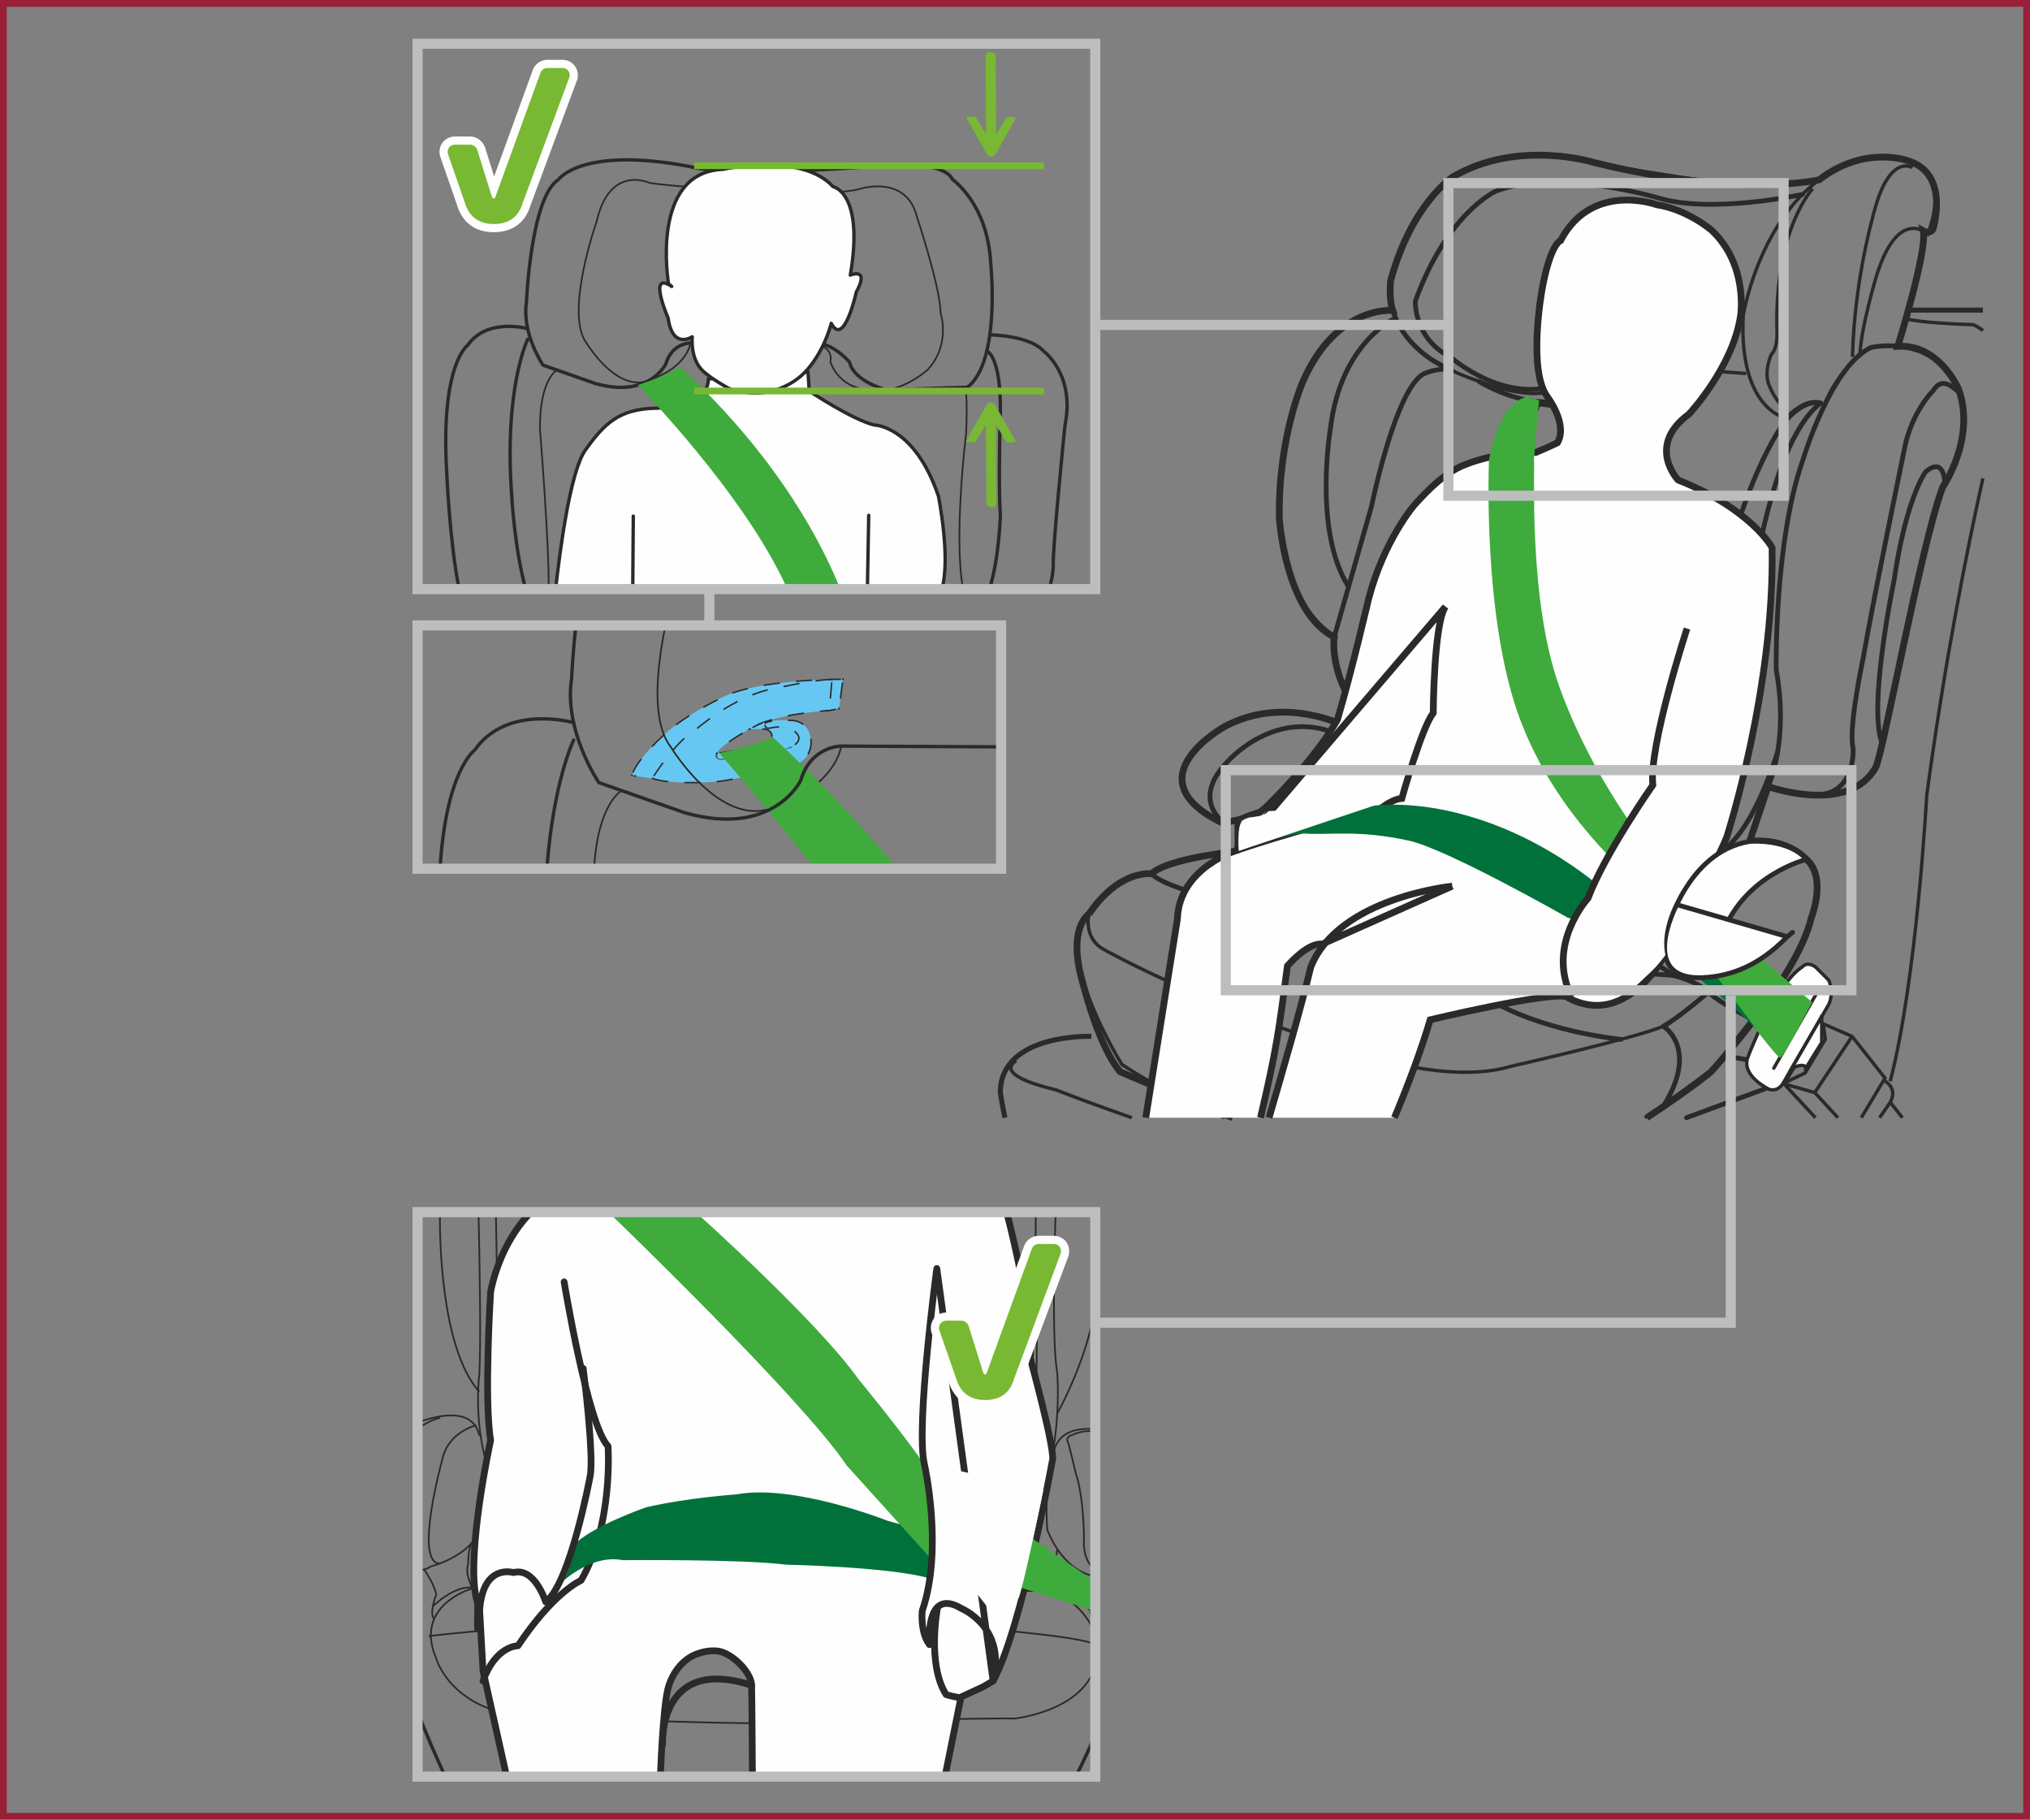 <?xml version="1.0" encoding="UTF-8"?>
<!DOCTYPE svg PUBLIC "-//W3C//DTD SVG 1.1//EN" "http://www.w3.org/Graphics/SVG/1.1/DTD/svg11.dtd">
<!-- Creator: CorelDRAW 2018 (64-Bit) -->
<svg xmlns="http://www.w3.org/2000/svg" xml:space="preserve" width="106mm" height="95mm" version="1.1" style="shape-rendering:geometricPrecision; text-rendering:geometricPrecision; image-rendering:optimizeQuality; fill-rule:evenodd; clip-rule:evenodd"
viewBox="0 0 10612.15 9510.86"
 xmlns:xlink="http://www.w3.org/1999/xlink">
 <rect x="0" y="0" width="10612.15" height="9510.86" fill="#808080" stroke="none"/>
 <defs>
  <style type="text/css">
   <![CDATA[
    .str7 {stroke:#2B2A29;stroke-width:26.49;stroke-miterlimit:10}
    .str1 {stroke:#2B2A29;stroke-width:8.83;stroke-miterlimit:10}
    .str10 {stroke:#BCBDBD;stroke-width:52.98;stroke-miterlimit:4}
    .str8 {stroke:#2B2A29;stroke-width:35.32;stroke-miterlimit:10}
    .str11 {stroke:#9A1F39;stroke-width:35.32;stroke-miterlimit:4}
    .str12 {stroke:#78B833;stroke-width:35.32;stroke-miterlimit:4}
    .str0 {stroke:#2B2A29;stroke-width:17.66;stroke-miterlimit:10}
    .str3 {stroke:#2B2A29;stroke-width:7.63;stroke-miterlimit:4}
    .str5 {stroke:#2B2A29;stroke-width:8.83;stroke-linecap:round;stroke-linejoin:round;stroke-miterlimit:10}
    .str9 {stroke:#2B2A29;stroke-width:24.97;stroke-linecap:round;stroke-linejoin:round;stroke-miterlimit:10}
    .str2 {stroke:#2B2A29;stroke-width:35.32;stroke-linecap:round;stroke-linejoin:round;stroke-miterlimit:4}
    .str6 {stroke:#2B2A29;stroke-width:17.66;stroke-linecap:round;stroke-linejoin:round;stroke-miterlimit:10}
    .str4 {stroke:#2B2A29;stroke-width:7.63;stroke-miterlimit:4;stroke-dasharray:84.757 84.757}
    .fil0 {fill:none;fill-rule:nonzero}
    .fil1 {fill:#FEFEFE;fill-rule:nonzero}
    .fil4 {fill:#66C8F2;fill-rule:nonzero}
    .fil5 {fill:#78B833;fill-rule:nonzero}
    .fil3 {fill:#3FAB3C;fill-rule:nonzero}
    .fil2 {fill:#00713B;fill-rule:nonzero}
   ]]>
  </style>
 </defs>
 <g id="Warstwa_x0020_1">
  <path class="fil0 str0" d="M5725.64 9068.84c-25.89,58.85 -60.95,135.8 -101.31,217.25m-3296.83 0c-50.96,-111.19 -105.55,-236.23 -144.6,-341.42m0 -563.78c6.01,-24.01 11.84,-64.84 0,-111.13"/>
  <path class="fil0 str1" d="M3076.79 8103.15c0,0 -360.49,-33.62 -615.13,201.81 0,0 -297.91,86.5 -182.6,360.42 0,0 72.12,269.06 466.09,307.55 0,0 1047.68,38.42 1249.45,33.62 0,0 1162.96,-28.78 1307.13,-24.05 0,0 350.29,-34.36 423.91,-272.46m0 -166c-21.51,-64.02 -76.37,-154.47 -214.91,-231.87 0,0 -254.64,-180.27 -576.61,-175.43 0,0 -346.01,-16.81 -463.76,-16.81 0,0 -614.99,-36.91 -874.55,-18.47 0,0 -411.14,1.27 -519.03,1.69"/>
  <path class="fil0 str1" d="M2182.91 8204.93c18.64,2.79 42.61,0.09 69.64,-17.73 0,0 300.49,-74.49 264.36,-295.54 0,0 19.21,-98.5 72.11,-120.12"/>
  <path class="fil0 str1" d="M2489.29 7449.56c0,0 -145.97,34.26 -176.59,176.59 0,0 -150.59,542.41 -13.99,546.05"/>
  <path class="fil0 str1" d="M2182.91 7468.84c32.36,-25.02 70.98,-45.46 117.21,-58.95"/>
  <path class="fil0 str1" d="M2182.91 7435.39c98.9,-36.65 289.54,-85.29 322.62,68.26"/>
  <path class="fil0 str1" d="M2218.96 8205.86c0,0 54.07,78.05 61.32,128.52 0,0 -38.74,99.74 -10.42,127.33"/>
  <path class="fil0 str1" d="M2262.97 8395.42c0,0 112.35,-110.16 206.27,-97.3 0,0 -41.19,-71.87 -21.37,-125.9 0,0 -2.11,-78.13 21.37,-111.37"/>
  <path class="fil0 str1" d="M5725.64 7469.37c-70.39,-5.68 -150.13,3.81 -192.71,62.8 -12.6,17.48 -22.04,39.27 -26.91,66.44 0,0 -48.06,148.94 -31.3,396.41 0,0 69.72,201.8 233.14,240.26 0,0 5.72,2.48 17.78,5.26m0 -32.16c-34.04,-29.34 -64.57,-79.71 -58.86,-165.34 0,0 0.15,-213.81 -43.08,-343.6 0,0 -31.16,-129.73 -38.36,-156.15 0,0 -23.98,-31.26 21.61,-43.3 0,0 44.13,-25.56 118.69,-20.11"/>
  <path class="fil0 str1" d="M5707.87 8235.28c0,0 -16.32,115.35 -7.28,192.84l7.28 55.8"/>
  <path class="fil0 str1" d="M5697.93 8415.46c0,0 -28.99,-38.11 -170.87,-93.85 -18.4,-111.85 0,-225.33 0,-225.33"/>
  <path class="fil0 str1" d="M2241.45 8551.63c0,0 615.45,-78.93 1184.95,-46.05l684.75 -13.1 959.67 14.84c0,0 561,41.21 654.82,87.42"/>
  <path class="fil0 str1" d="M2489.29 8281.12c0,0 677.61,7.07 1020.03,52.7 0,0 616.26,-38.43 926.22,0 0,0 845.31,-33.45 1091.54,-12.22"/>
  <path class="fil0 str1" d="M3067.12 6335.65c-1.57,25.58 -3.16,46.59 -4.76,61.46 0,0 67.28,1545.66 0,1705.12"/>
  <path class="fil0 str1" d="M4976.95 6335.65c1.73,58.73 2.83,98.6 2.83,104.79 0,28.88 -76.99,1561.72 -45.66,1696.29"/>
  <path class="fil0 str1" d="M3062.37 6363.49c0,0 1638.72,19.28 1917.42,76.96"/>
  <path class="fil0 str1" d="M3092.25 7228.75c0,0 1726.67,28.68 1850.35,91.12"/>
  <path class="fil0 str1" d="M2501.64 6335.65c7.02,318.37 12.8,704.37 3.91,849.62 0,0 -91.33,676.59 398.54,924.49l87.97 -7.52c0,0 -421.02,-179.38 -385,-679.07 0,0 -5.08,-615.46 -14.86,-1087.52"/>
  <path class="fil0 str1" d="M5518.6 6335.65c-8.73,267.28 -17.73,697.93 8.46,840.08 0,0 38.35,484.66 -152.6,745.98 0,0 -154.28,184.61 -263.72,230.13l-47.71 -7.45c0,0 351.09,-168.64 343.89,-523.63 0,0 24.58,-594.05 7.77,-1016.98 0,0 -1.66,-120.49 0.19,-268.14"/>
  <path class="fil0 str1" d="M5527.07 7387.27c0,0 144.15,-251.21 198.57,-548.06"/>
  <path class="fil0 str1" d="M2299.92 6335.65c-1.38,88.19 -3.3,704.83 205.62,938.62"/>
  <path class="fil1" d="M3661.89 8638.72c-105.95,28.75 -156.39,129.69 -171.19,192.31 -26.22,111.08 -38.47,454.63 -38.49,455.06l-803.49 0 -123.65 -553.07 -17.66 -317.86 -17.65 -61.81c-52.98,-238.39 75.09,-825.55 75.09,-825.55 -35.36,-211.91 0,-777 0,-777 57.39,-278.14 211.9,-415.13 211.9,-415.13l2485.52 0c0,0 136.86,512.26 123.61,763.89 0,0 136.86,498.87 114.78,538.61 0,0 -158.93,874.12 -309.03,1147.84l-52.98 30.91 -114.78 52.97 -83.88 416.22 -1006.61 0c0,-0.44 -2.08,-390.63 -4.26,-477.46 -1.38,-55.69 -69.44,-137.39 -144.1,-169.91 -54.17,-23.6 -123.12,0 -123.12,0z"/>
  <path class="fil0 str2" d="M3661.89 8638.72c-105.95,28.75 -156.39,129.69 -171.19,192.31 -26.22,111.08 -38.47,454.63 -38.49,455.06m-803.49 0l-123.65 -553.07 -17.66 -317.86 -17.65 -61.81c-52.98,-238.39 75.09,-825.55 75.09,-825.55 -35.36,-211.91 0,-777 0,-777 57.39,-278.14 211.9,-415.13 211.9,-415.13l2485.52 0c0,0 136.86,512.26 123.61,763.89 0,0 136.86,498.87 114.78,538.61 0,0 -158.93,874.12 -309.03,1147.84l-52.98 30.91 -114.78 52.97 -83.88 416.22m-1006.61 0c0,-0.44 -2.08,-390.63 -4.26,-477.46 -1.38,-55.69 -69.44,-137.39 -144.1,-169.91 -54.17,-23.6 -123.12,0 -123.12,0"/>
  <path class="fil0 str2" d="M2949 6700.11c0,0 123.61,750.8 229.57,858.41 0,0 29.45,407.82 -141.27,702.16 0,0 -141.31,58.84 -329.67,341.38 0,0 -116.26,-1.45 -182.49,183.97"/>
  <path class="fil2" d="M3378.68 7878c0,0 -300.13,104.36 -382.57,202.3 0,0 -7.91,159.32 -81.58,210.21 0,0 163.95,-171.15 340.54,-135.84 0,0 629.86,-5.93 853.54,23.53 0,0 548.24,10.63 757.19,73.17l22.43 -90.83 -143.88 -182.46 -105.96 -29.87c0,0 -488.55,-193.82 -788.75,-137.32 0,0 -245.57,15.86 -470.94,67.11z"/>
  <path class="fil0 str2" d="M3048.92 7152.87c0,0 59.02,466.16 35.46,566.19 0,0 -104.05,559.23 -231.58,653.39 0,0 -56.82,-182.46 -168.68,-153.03 0,0 -159,-50.05 -176.62,195.73 -17.62,245.74 -9.5,-33.24 -9.5,-33.24"/>
  <path class="fil3" d="M4870.87 8151.85l-444.41 -491.63c-235.47,-353.18 -1245.95,-1324.57 -1245.95,-1324.57l456.24 0c0,0 633.92,566.47 851.69,873.67 0,0 202.9,244.86 344.17,445.01l865.3 593.63 9.96 167.51 -837.01 -263.61z"/>
  <path class="fil0 str2" d="M3463.81 9117.83c0,0 -25.12,-468.14 465.35,-309.21"/>
  <path class="fil0 str2" d="M4901.1 8402.6c0,0 -56.64,295.65 44.89,454.58 0,0 8.83,4.42 75.06,17.65"/>
  <path class="fil1 str2" d="M4897.36 6630.1c0,0 -111.82,824.07 -64.74,1024.22 0,0 100.44,441.48 -11.58,765.24 0,0 -11.83,111.82 38.14,176.59 0,0 -26.56,-306.14 167.69,-188.4 0,0 235.4,97.13 164.8,378.22l-294.31 -2155.88z"/>
  <path class="fil1" d="M5454.78 7786.81c0,0 -98.86,483.19 -128.99,564.17l-129.51 91.54 -195.73 -247.23 0 -510.66 454.23 102.18z"/>
  <path class="fil4" d="M3418.56 4070.63l-115.14 -17.28c23.03,-84.44 172.75,-216.92 172.75,-216.92 109.42,-103.59 316.69,-199.55 316.69,-199.55 197.65,-89.21 614.18,-86.43 614.18,-86.43l-21.08 153.57 -49.87 9.61c0,0 -2.4,0.14 -6.89,0.42 -44.71,2.86 -297.91,22.29 -409.66,96.52 0,0 -157.38,85.37 -172.78,127.61 0,0 -11.51,38.39 38.39,26.88 0,0 282.26,-41.18 342.09,-58.35 16.78,-4.74 55.69,-21.29 48.82,-49.77 -5.69,-23.77 -55.66,-63.81 -152.26,-51.1 -11.97,1.59 -26.91,11.4 -32.03,-2.01 -5.06,-13.46 -2.23,-20.59 14.62,-27.27 24.83,-9.85 63.82,-14.83 122.38,-11.12 0,0 101.72,-9.57 111.32,107.51 0,0 9.54,94.01 -94.05,130.53 0,0 -284.92,68.8 -387.72,80.6 -81.79,9.35 -260.97,11.37 -333.09,-11.2 -2.36,-0.74 -4.49,-1.51 -6.67,-2.25z"/>
  <path class="fil0 str3" d="M3308.65 4054.17l-5.23 -0.77c0.42,-1.7 0.95,-3.39 1.52,-5.09"/>
  <path class="fil0 str4" d="M3308.61 4038.24c34.62,-84.21 167.52,-201.81 167.52,-201.81 109.45,-103.59 316.69,-199.55 316.69,-199.55 179.24,-80.88 538.43,-86.14 603.87,-86.43"/>
  <polyline class="fil0 str3" points="4401.87,3550.46 4407.02,3550.46 4406.28,3555.72 "/>
  <line class="fil0 str4" x1="4404.77" y1="3566.73" x2="4387.39" y2= "3693.28" />
  <polyline class="fil0 str3" points="4386.66,3698.8 4385.92,3704.03 4380.72,3705.05 "/>
  <path class="fil0 str4" d="M4370.35 3707.03l-34.3 6.61c0,0 -2.36,0.11 -6.85,0.42 -44.75,2.86 -297.95,22.29 -409.7,96.53 0,0 -157.37,85.36 -172.74,127.61 0,0 -11.51,38.38 38.39,26.87 0,0 282.26,-41.18 342.09,-58.35 16.78,-4.73 55.66,-21.29 48.81,-49.76 -5.69,-23.77 -55.66,-63.82 -152.29,-51.11 -11.93,1.59 -26.87,11.41 -32,-2.01 -5.05,-13.46 -2.22,-20.59 14.59,-27.26 24.83,-9.89 63.85,-14.84 122.42,-11.13 0,0 101.72,-9.57 111.32,107.51 0,0 9.54,94.02 -94.09,130.54 0,0 -284.88,68.8 -387.68,80.59 -81.83,9.36 -260.97,11.37 -333.09,-11.19 -2.36,-0.74 -4.52,-1.52 -6.68,-2.26l-104.68 -15.72"/>
  <path class="fil0 str3" d="M3409.29 4069.25c0,0 0.95,-1.52 2.75,-4.34"/>
  <path class="fil0 str4" d="M3417.67 4056.17c28.85,-44.25 127.01,-188.32 211.06,-235.54 0,0 204.38,-183.76 415.55,-221.19 0,0 195.09,-44.11 293.46,-47.96"/>
  <path class="fil0 str3" d="M4343.22 3551.31c1.8,-0.04 3.56,-0.07 5.26,-0.07 0,0 -0.03,1.83 -0.17,5.16"/>
  <path class="fil0 str4" d="M4347.81 3566.66c-1.69,32.96 -7.06,109.49 -20.87,139.09"/>
  <path class="fil0 str3" d="M4324.46 3710.42c-1.02,1.63 -2.08,3.04 -3.18,4.17"/>
  <path class="fil4" d="M3746.76 3938.18l139.12 -23.98 143 -38.35c26.03,-55.27 -29.1,-65.16 -29.1,-65.16l-80.24 -0.1c0,0 45.38,-25.93 78.44,-37.33 0,0 -5.09,39.95 25.82,32.6 96.81,-23.03 152.29,23.31 152.25,51.1 0,0 10.42,54.64 -134.24,67.32 0,0 -212.19,33.66 -265.62,42.28 -38.11,6.15 -29.42,-28.36 -29.42,-28.36z"/>
  <path class="fil0 str3" d="M3746.02 3943.26c0.21,-3.03 0.74,-5.09 0.74,-5.09l5.23 -0.88"/>
  <polyline class="fil0 str4" points="3762.13,3935.53 3885.88,3914.19 4018.78,3878.56 "/>
  <path class="fil0 str3" d="M4023.77 3877.26l5.13 -1.38c0.78,-1.66 1.48,-3.28 2.12,-4.88"/>
  <path class="fil0 str4" d="M4034.26 3861.18c10.56,-42.42 -34.47,-50.51 -34.47,-50.51l-69.86 -0.07"/>
  <path class="fil0 str3" d="M3924.8 3810.58l-5.3 0c0,0 1.62,-0.92 4.52,-2.5"/>
  <path class="fil0 str4" d="M3933.56 3802.87c13.56,-7.24 34.82,-18.12 54.14,-25.78"/>
  <path class="fil0 str3" d="M3993 3775.04c1.7,-0.64 3.36,-1.2 4.99,-1.77 0,0 -0.28,2.09 -0.32,5.24"/>
  <path class="fil0 str4" d="M3998.54 3789.18c1.98,10.17 8.02,20.77 25.22,16.67 96.84,-23.03 152.32,23.32 152.29,51.11 0,0 10.41,54.64 -134.28,67.36 0,0 -212.19,33.62 -265.59,42.24 -23.95,3.84 -29.41,-8.3 -30.19,-17.91"/>
  <path class="fil0 str5" d="M4397.04 3899.63c0,0 -19.6,203.25 -352.79,320.55 -278.91,113.12 -537.18,-315.39 -537.18,-315.39 -100.9,-128.84 -76.35,-400.93 -28.36,-635.85"/>
  <path class="fil0 str6" d="M2998.81 3777.07c0,0 -348.42,-99.1 -517.27,143.63 0,0 -149.48,102.1 -181.25,619.87"/>
  <path class="fil0 str6" d="M2998.81 3867.94c0,0 -104.99,212.72 -140.03,672.63"/>
  <path class="fil0 str5" d="M3250.22 4132.4c0,0 -126.49,65.76 -144.09,408.17"/>
  <path class="fil3" d="M3759.23 3936.06c0,0 222.53,250.53 501.93,604.51l429.64 0c-191.55,-230.6 -409.62,-465.71 -654.97,-691.25 0,0 -30.15,33.91 -276.61,86.74z"/>
  <path class="fil0 str6" d="M4397.04 3899.63c0,0 -158.33,0 -211.13,179.37 0,0 -142.47,300.8 -606.73,168.82l-448.57 -157.38c0,0 -184.64,-269.93 -142.43,-544.35 0,0 4.91,-118.75 22.55,-277.16m2222.8 634.72l-836.48 -4.02"/>
  <path class="fil0 str6" d="M3609.33 1792.5c0,0 -96.35,0 -128.45,109.13 0,0 -86.68,182.99 -369.11,102.71l-272.87 -95.75c0,0 -112.35,-164.23 -86.67,-331.18 0,0 22.47,-545.66 166.91,-638.8 0,0 121.99,-176.52 690.19,-67.39 0,0 157.24,54.57 892.38,3.21 0,0 420.47,-57.78 478.25,64.17 0,0 182.95,125.2 199.02,436.61 0,0 54.57,512.54 -121.95,649.46 0,0 -351.73,8.12 -410.19,16.6 0,0 -180.44,-40.16 -206.16,-149.29 0,0 -83.46,-96.28 -166.94,-96.28l-664.41 -3.21z"/>
  <path class="fil0 str6" d="M2758.7 1717.98c0,0 -211.94,-60.29 -314.65,87.38 0,0 -141.2,96.28 -109.13,658.01 0,0 15.67,371.63 65.27,615.62"/>
  <path class="fil0 str6" d="M2758.7 1773.3c0,0 -125.24,253.58 -83.5,818.53 0,0 14.62,279.19 73.38,487.18"/>
  <path class="fil0 str5" d="M5050.6 2055.74c0,0 6.43,61.03 0,208.66 0,0 -67.28,543.48 -15.63,814.6"/>
  <path class="fil0 str6" d="M5158.6 1834.88c0,0 87.8,25.04 68.52,407.05 0,0 -7.35,356.29 2.79,446.17 0,0 -6.57,234.88 -57.69,390.91"/>
  <path class="fil0 str6" d="M5174.35 1750.15c0,0 206.79,1.9 280.67,84.69 0,0 166.95,121.39 112.35,387.79 0,0 -67.42,664.44 -61.03,731.91 0,0 -0.63,58.86 -22.04,124.46"/>
  <path class="fil0 str5" d="M2911.67 1934.12c0,0 -91.98,47.78 -88.83,311.02 0,0 48.1,589.99 45.23,833.86"/>
  <path class="fil0 str5" d="M4257.75 1795.64c0,0 99.45,12.14 83.43,94.41 0,0 41.74,165.64 266.15,150.2"/>
  <path class="fil0 str5" d="M3609.33 1792.5c0,0 -11.93,123.65 -214.63,194.99 -169.67,68.84 -326.8,-191.85 -326.8,-191.85 -119.91,-153.1 51.36,-638.73 51.36,-638.73 68.44,-299.56 275.44,-201.13 275.44,-201.13 134.24,21.36 572.96,47.07 572.96,47.07 0,0 414.14,21.37 534.04,-17.16 0,0 235.44,-72.72 291.06,145.51 0,0 124.07,372.4 124.07,505.09 0,0 55.23,159.35 -64.59,293.53 0,0 -111.36,105.04 -244.9,110.45"/>
  <path class="fil1" d="M4223.92 1944.12l6.4 99.84c0,0 225.15,150.03 339.94,177.37 0,0 209.82,1.79 335.62,371.89 0,0 65.45,326.1 17.57,485.76l-2018.62 0c17.82,-163.58 72.99,-610.77 154.62,-725.54 100.51,-141.2 177.33,-212.93 357.6,-219.54 0,0 287.42,3.04 285.8,-152.99l521.08 -36.8z"/>
  <path class="fil0 str6" d="M4223.92 1944.12l6.4 99.84c0,0 225.15,150.03 339.94,177.37 0,0 209.82,1.79 335.62,371.89 0,0 65.45,326.1 17.57,485.76m-2018.62 0c17.82,-163.58 72.99,-610.77 154.62,-725.54 100.51,-141.2 177.33,-212.93 357.6,-219.54 0,0 287.42,3.04 285.8,-152.99l521.08 -36.8"/>
  <path class="fil1 str6" d="M3494.95 1483.46c0,0 -99.84,-583.32 283.6,-598.32 0,0 410.54,-91.29 576.43,90.48 0,0 164.09,29.6 90.23,462.25 0,0 103.27,-43.51 31.23,88.75 0,0 -63.82,292.57 -131,163.35 0,0 -32.14,135.51 -124.53,241.51 -1.59,1.8 -3.17,3.6 -4.84,5.44 -72.33,80.32 -203.93,139.05 -336.37,110.06 0,0 -43.09,-2.47 -75.19,-20.09 -12.85,-7.03 -79.75,-44.08 -124.07,-82.71 -42.11,-36.7 -66.41,-97.13 -61.63,-184.01 0,0 -102.78,69.61 -126.19,-98.11 0,0 -109.67,-251.47 19,-164.62l-16.67 -13.96z"/>
  <line class="fil0 str6" x1="3310.65" y1="2697.7" x2="3307.81" y2= "3079" />
  <line class="fil0 str6" x1="4541.39" y1="2693.65" x2="4534.45" y2= "3079" />
  <path class="fil3" d="M3334.1 2013c0,0 558.75,567.52 781.8,1066l276.9 0c-82.75,-208.69 -311.45,-677.43 -836.97,-1160.55 0,0 -80.38,47.32 -221.73,94.55z"/>
  <path class="fil0 str7" d="M5705.52 5416.84c0,0 -476.01,-17.77 -476.22,294.27 0,0 7.85,51.98 24.05,130.87m5112.53 -4221.2l-389.62 0"/>
  <path class="fil0 str0" d="M5916.51 5841.97c-168.8,-59.55 -311.88,-111.68 -396.81,-145.98 0,0 -331.74,-70.07 -207.25,-152.11"/>
  <path class="fil0 str0" d="M9970.87 1667.51c0,0 69.69,21.01 344.46,29.63 0,0 22.52,8.14 50.54,30.42m0 772.48c-80.66,363.12 -198.63,951.46 -293.75,1659.44 0,0 -51.46,957.62 -190.57,1491.63"/>
  <path class="fil0 str0" d="M9523.57 5347.89l-197.5 316.98 160.76 45.91 121.26 131.19m122.06 0l124.17 -206.95 -172.22 -218.23 -158.54 -68.91"/>
  <line class="fil0 str0" x1="9326.07" y1="5664.85" x2="9490.54" y2= "5841.97" />
  <path class="fil0 str0" d="M9854.33 5651.1c0,0 68.24,36.69 27.23,110.16l-55.77 80.72"/>
  <line class="fil0 str0" x1="9682.12" y1="5416.84" x2="9486.85" y2= "5710.82" />
  <polyline class="fil0 str0" points="9531.47,5351.37 9542.03,5432.36 9436.85,5608.07 9318.01,5664.86 "/>
  <line class="fil0 str0" x1="9945.18" y1="5841.97" x2="9881.53" y2= "5761.29" />
  <path class="fil0 str0" d="M9504.33 940.76c-320.13,52.41 -600.52,1.2 -600.52,1.2 -105.74,-10.46 -537.4,-82.93 -537.4,-82.93 -415.05,-130.32 -724.8,36.8 -724.8,36.8 -265.45,140.46 -372.29,573.11 -372.29,573.11 -37.01,364.91 352.96,487.74 513.92,541.6 317.11,106.13 383.73,-3.67 383.73,-3.67 126.15,-159.1 250.83,-106.09 250.83,-106.09l710.92 51.46"/>
  <path class="fil0 str0" d="M9335.14 2185.28c0,0 -246.73,-45.45 -222.14,-536.76 0,0 104.89,-654.2 595.21,-810.63 0,0 556.97,-130.99 369.96,385.25 0,0 -154.14,-147.31 -268.18,217.49 0,0 -81.79,270.08 -87.09,416.8 0,0 -136.51,112.24 -185.17,262.23 0,0 -64.98,-74.56 -202.59,65.62z"/>
  <path class="fil0 str0" d="M10005.95 852.26l-16.88 20.37c0,0 -101.58,-54.53 -177.68,185.49 0,0 -116.59,366.99 -127.26,807.37"/>
  <path class="fil0 str0" d="M9476.36 986.47c0,0 -197.79,205.68 -187.36,730.76 0,0 8.51,100.65 -28.82,134.38 0,0 -46.93,98.75 -6.22,174.68 0,0 28.71,75.55 94.45,126.65"/>
  <path class="fil0 str8" d="M5692.51 4777.66c0,0 -96.1,59.87 -49.94,288.76 0,0 84.27,380.55 212.65,535.25 0,0 235.44,103.01 588.99,240.3m2164.98 0c114.51,-75.76 241.58,-163.85 335.72,-240.2 0,0 451.51,-492.36 524.05,-804.79 0,0 83.25,-210.71 -25.57,-305.26 0,0 -97.09,-115.17 -297.06,-93.66l96.91 -287.21c0,0 418.03,150.2 560.64,-97.02 38.25,-58.17 236.28,-1160.63 351.91,-1468.18 0,0 175.35,-253.05 83.18,-511.51 0,0 -100.2,-237.62 -317.86,-223.85 0,0 154.94,-500.17 133.36,-603.34 0,0 32.1,18.51 50.19,-8.02 0,0 94.05,-295.26 -135.84,-360.45 0,0 -224.31,-80.31 -458.96,101.51 0,0 -417,96.17 -1171.71,-89.39 0,0 -400.3,-127.47 -743.27,74.02 0,0 -216.68,139.79 -325.56,544.32 0,0 -9.01,97.27 11.33,153.57 0,0 -293.07,-29.94 -468.71,370.13 0,0 -130.89,291.83 -124.07,716.54 0,0 30.98,490.78 286.89,620.43 0,0 -61.81,385.15 481.56,706.23l168.36 82.42c0,0 -318.74,-194.63 -591.48,-322.59 0,0 -319.84,-166.74 -632.15,2.54 0,0 -491.77,270.64 -10.38,503.36l80.17 -16 1.51 163.38c0,0 -363.03,34.65 -452.88,117.96 0,0 -167.9,-24.2 -326.98,210.74"/>
  <path class="fil0 str0" d="M8695.25 5363.89c0,0 188.71,114.19 1.83,415.62l-98.31 62.46m-2197.01 0c-180.02,-75.06 -370.13,-167.97 -536.66,-278.15 0,0 -372.75,-595.07 -172.6,-786.18 0,0 -31.54,125.9 78.65,185.42 0,0 558.63,313.73 1346.4,547.22 0,0 459.96,159.63 781.66,62.97 0,0 649.08,-146.61 796.04,-209.37"/>
  <path class="fil0 str9" d="M8931.85 5185.06c0,0 -161.65,139.22 -236.6,178.77 0,0 189.31,114.26 1.84,415.62l253.41 -183.83 211.51 -267.78c0,0 -179.09,-87.52 -230.16,-142.79z"/>
  <path class="fil0 str9" d="M6621.65 4384.95c0,0 488.8,93 1372.64,370.42 0,0 642.89,236.03 747.71,341.95 0,0 -354.09,-10.63 -762.37,-132.44 0,0 -1121.21,-316.77 -1295.29,-409.87 0,0 -223.93,-108.88 -62.69,-170.06z"/>
  <path class="fil0 str9" d="M8474.48 5432.5c0,0 -417.12,-38.36 -709.65,-220.46 0,0 -1192.94,-509 -1400.12,-514.27 0,0 -277.64,-60.67 -345.23,-130.85"/>
  <path class="fil0 str9" d="M9243.27 4110.86c0,0 110.83,-232.61 42.1,-609.95 0,0 -11.44,-672.84 141.2,-1101.71 0,0 144.91,-484.85 354.24,-582.97 0,0 263.79,-60.32 406.68,132.2 0,0 26.28,30.69 51.49,85.72 16.25,57.11 -69.01,-96.67 -132.37,6.99 0,0 -118.6,114.18 -153.92,320.66 0,0 -161.5,780.53 -213.03,1079.74 0,0 -77.88,363.61 -52.63,467.04 0,0 20.27,246.88 -201.63,247.09 0,0 -163.35,-5.48 -242.14,-44.82z"/>
  <path class="fil0 str9" d="M10167.27 2527.65c0,0 0.1,-146.01 -100.73,-61.84 0,0 -101.94,134.24 -165.54,570.56 0,0 -138.8,664.27 -61,850.18"/>
  <path class="fil0 str9" d="M7530.47 1906.41c0,0 -186.9,-86.64 -249.81,-283.89 0,0 -444.83,-32.56 -559.75,689.95 0,0 -167.48,721.12 253.86,1017.16l195.27 -683.83c0,0 125.38,-618.6 275.16,-693.05 0,0 91.23,-39.2 146.93,-14.98l-61.67 -31.36z"/>
  <path class="fil0 str9" d="M7295.66 1662.39c0,0 -285.94,124.56 -340.33,575.23 0,0 -92.25,536.58 94.52,829.17"/>
  <path class="fil0 str9" d="M6472.1 4417.31c0,0 27.69,49.8 91.86,2.96"/>
  <path class="fil0 str9" d="M8931.85 5185.06c0,0 -50.05,-52.66 -189.84,-87.73"/>
  <path class="fil0 str9" d="M6476.76 4281.12c0,0 397.22,-213.14 849.82,86.14 0,0 301.48,-4.02 317.44,26.81 0,0 30.55,-183.24 -19.32,-275.81 0,0 -629.37,-368.19 -775.59,-382.14 0,0 -438.12,-112.07 -657.34,272.26 0,0 -72.11,181.68 198.88,293.14l86.11 -20.41z"/>
  <path class="fil0 str9" d="M9330.94 2203.72c0,0 -255.91,318.07 -402.45,1190.22 0,0 -153.06,925.37 5.87,1067.17 0,0 150.38,-40.65 134.38,-535.53 0,0 65.77,-1520.9 448.85,-1819.34 0,0 -79.67,-27.2 -186.65,97.48z"/>
  <path class="fil0 str9" d="M7882.63 2683.15c0,0 894.04,123.37 1164.22,178.92"/>
  <path class="fil0 str9" d="M7680.64 3352.83c0,0 670.31,68.73 1209.04,286.96"/>
  <path class="fil0 str9" d="M8755.57 4712.81c-48.46,-164.86 -1058.17,-364.8 -1058.17,-364.8 0,0 3.28,-125.09 -61.73,-204.14"/>
  <path class="fil0 str9" d="M8969.83 5100.08c0,0 35.92,73.46 401.15,-226.99"/>
  <path class="fil0 str9" d="M8934.1 4471.52c0,0 175.46,22.72 359.26,-542.91"/>
  <path class="fil0 str9" d="M6397.81 4299.92c0,0 -169.84,-115.63 10.84,-310.23 0,0 267.01,-317.12 620.05,-135.55l459.2 197.19c0,0 935.05,139.86 1446.45,409.79"/>
  <polyline class="fil0 str9" points="8816.19,5841.97 9228.16,5690.5 9252.49,5608.67 9252.49,5559.58 "/>
  <line class="fil0 str9" x1="9045.94" y1="5523.75" x2="9252.52" y2= "5559.64" />
  <path class="fil0 str9" d="M7730.93 1992.96c0,0 452.53,294.03 724.83,-89.42 0,0 -67.95,269.2 -413.04,206.54 0,0 -367.34,976.73 -554.38,1930.29"/>
  <path class="fil0 str9" d="M9422.34 1016.31c0,0 -476.76,103.28 -752.95,18.12 0,0 -528.96,-156.78 -849.72,-35.21 0,0 -253.34,110.94 -420.95,575.12 0,0 -8.69,196.15 185.8,293.14 0,0 402.31,353.77 723.11,34.05"/>
  <path class="fil1" d="M9138.45 5522.65c0,0 143.78,-380.23 282.93,-468.39 0,0 23.1,-32.43 69.58,0l69.61 69.61c0,0 27.69,64.91 0,125.2l-54.95 94.55 -181.72 313.59c0,0 -23.03,50.97 -74.12,36.98 0,0 -153,-71.52 -111.33,-171.55z"/>
  <path class="fil0 str0" d="M9138.45 5522.65c0,0 143.78,-380.23 282.93,-468.39 0,0 23.1,-32.43 69.58,0l69.61 69.61c0,0 27.69,64.91 0,125.2l-54.95 94.55 -181.72 313.59c0,0 -23.03,50.97 -74.12,36.98 0,0 -153,-71.52 -111.33,-171.55z"/>
  <path class="fil1 str0" d="M9523.4 5313.23l0 135.19 -83.46 134.52c0,0 2.57,-32.42 -72.9,0l156.36 -269.72z"/>
  <line class="fil0 str6" x1="9499.39" y1="5187.27" x2="9272.89" y2= "5582.94" />
  <path class="fil1" d="M7591.83 4631.73c0,0 -593.77,58.56 -739.74,423.25 -49.51,207.64 -135.88,505.17 -217.73,786.99l655.24 0c74.26,-177.01 140.56,-356.52 187.05,-511.89 0,0 593.21,-141.63 709.54,-122.24 0,0 94.27,64.84 212.12,42.21 172.5,-33.24 279.58,-216.61 279.58,-216.61 0,0 285.2,-495.24 349.19,-659.25 0,0 249.49,-771.27 236.77,-1512.07 0,0 -108.99,-201.6 -491.2,-353.15 0,0 -169.49,-178.56 56.43,-344.34 0,0 231.61,-246.8 270.05,-515.75 0,0 41.53,-264.5 -152.12,-445.9 0,0 -125.87,-108.35 -285.86,-132.79 0,0 -338.71,-124.53 -502.86,187.08 0,0 -54.84,16.14 -98.32,264.14 0,0 -73.14,407.75 27.16,549.83 0,0 111.53,143.35 54.88,242.96 0,0 -36.8,18.26 -112.35,50.4 0,0 -194.74,-8.16 -376.39,66.19 -100.19,41.01 -183.16,124.49 -258.25,207.29 0,0 -160.02,184 -240.65,493 0,0 -88.89,381.47 -162.64,630.07 0,0 -96.7,185.28 -374.52,458.82 0,0 -138.17,102.49 -147.98,222.71 0,0 -305.86,92.4 -314.16,360.67 0,0 -86.54,543.95 -165.4,1038.63l599.7 0c83.14,-353.59 96.16,-452.81 140.86,-793.35 0,0 104.05,-122.98 182.07,-114.01l679.52 -302.89z"/>
  <path class="fil0 str8" d="M7591.83 4631.73c0,0 -593.77,58.56 -739.74,423.25 -49.51,207.64 -135.88,505.17 -217.73,786.99m655.24 0c74.26,-177.01 140.56,-356.52 187.05,-511.89 0,0 593.21,-141.63 709.54,-122.24 0,0 94.27,64.84 212.12,42.21 172.5,-33.24 279.58,-216.61 279.58,-216.61 0,0 285.2,-495.24 349.19,-659.25 0,0 249.49,-771.27 236.77,-1512.07 0,0 -108.99,-201.6 -491.2,-353.15 0,0 -169.49,-178.56 56.43,-344.34 0,0 231.61,-246.8 270.05,-515.75 0,0 41.53,-264.5 -152.12,-445.9 0,0 -125.87,-108.35 -285.86,-132.79 0,0 -338.71,-124.53 -502.86,187.08 0,0 -54.84,16.14 -98.32,264.14 0,0 -73.14,407.75 27.16,549.83 0,0 111.53,143.35 54.88,242.96 0,0 -36.8,18.26 -112.35,50.4 0,0 -194.74,-8.16 -376.39,66.19 -100.19,41.01 -183.16,124.49 -258.25,207.29 0,0 -160.02,184 -240.65,493 0,0 -88.89,381.47 -162.64,630.07 0,0 -96.7,185.28 -374.52,458.82 0,0 -138.17,102.49 -147.98,222.71 0,0 -305.86,92.4 -314.16,360.67 0,0 -86.54,543.95 -165.4,1038.63m599.7 0c83.14,-353.59 96.16,-452.81 140.86,-793.35 0,0 104.05,-122.98 182.07,-114.01l679.52 -302.89"/>
  <path class="fil1 str8" d="M6469.2 4442.71c0,0 544.36,-183.34 701.7,-177.51 0,0 89.18,-87.69 157.38,-92.08 0,0 105.04,-373.56 164.2,-446.35 0,0 2.54,-464.82 63.67,-555.69l-1086.95 1271.63z"/>
  <path class="fil3" d="M7984.81 2075.08c0,0 -140.95,0 -200.85,330.19 0,0 -36.52,829.98 163.95,1359.11 234.23,618.28 758.99,960.97 781.16,1005.93 6.93,13.96 554.07,769.41 577.63,757.86 23.56,-11.51 166.38,-289.99 166.38,-289.99l-642.85 -550.54c0,0 -449.49,-459.85 -678.64,-1098.5 -162.79,-453.38 -126.76,-1133.32 -132.52,-1192.44l26.7 -303.99c0,0 -22.46,-6.43 -14.52,-8.01 0,0 -19.21,1.58 -46.44,-9.61z"/>
  <path class="fil2" d="M6486.18 4448.96c0,0 -26.42,-122.44 4.84,-153.74 0,0 420.6,-13.18 521.72,-48.78 290.42,-102.6 869.88,-28.07 1395.66,423.89 0,0 456.14,160.8 572.4,442.47l200.61 266.04c-106.8,-110.83 -279.4,-246.16 -319.24,-280.14 0,0 -309.17,-192.38 -666.55,-302.29 0,0 -629.83,-358.41 -829.45,-402.35 -270.01,-59.51 -419.83,-27.12 -557.79,-37.89 0,0 -277.32,40.83 -322.2,92.78z"/>
  <path class="fil1" d="M9443.42 4491.73c0,0 -320.06,79.26 -436.78,383.35 0,0 -88.3,181.15 -36.8,225.01 0,0 -312.75,45.63 -259.98,-223.21 0,0 101.79,-423.43 436.5,-478.81 0,0 200.81,-17.94 297.06,93.66z"/>
  <path class="fil0 str9" d="M9443.42 4491.73c0,0 -320.06,79.26 -436.78,383.35 0,0 -88.3,181.15 -36.8,225.01 0,0 -312.75,45.63 -259.98,-223.21 0,0 101.79,-423.43 436.5,-478.81 0,0 200.81,-17.94 297.06,93.66z"/>
  <path class="fil1 str9" d="M8765.3 4728.27c0,0 -220.77,416.09 163.28,379.74 115.77,-10.99 261.32,-53.48 414.56,-212.26l-577.84 -167.48z"/>
  <path class="fil1" d="M7183.44 4210.55l-707.71 237.09c0,0 -9.5,-122.45 15.3,-152.39 31.12,-37.72 105.1,-13.5 140.46,-55.59l551.95 -29.1z"/>
  <path class="fil1" d="M8226.63 5192.09c-136.12,-273.5 85.65,-515.68 85.65,-515.68 88.96,-234.51 338.91,-591.4 338.91,-591.4 -21.71,-204.46 178.46,-817.93 178.46,-817.93l150.88 -3 -90.09 1248.92c0,0 -230.35,260.76 -184.47,478.71 0,0 -126.15,191.42 -338.63,236.35 -85.55,18.01 -140.71,-35.96 -140.71,-35.96z"/>
  <path class="fil0 str8" d="M8818.97 3285.43c0,0 -200.22,613.47 -178.53,817.89 0,0 -249.88,356.89 -338.84,591.48 0,0 -221.76,242.11 -85.65,515.64"/>
  <polygon class="fil0 str10" points="2182.94,3079 5725.6,3079 5725.6,228.68 2182.94,228.68 "/>
  <polygon class="fil0 str11" points="17.66,9493.2 10594.49,9493.2 10594.49,17.66 17.66,17.66 "/>
  <path class="fil5" d="M5212.83 791.16l96.77 -172.96c1.84,-3.35 -1.51,-6.46 -7.7,-6.5l-34.15 -0.21c-3.35,-0.04 -6.68,1.48 -7.6,3.56l-52.62 87.31 -2.61 -406.44c-0.07,-12.5 -8.55,-23.66 -20.55,-23.73l-12.01 -0.11c-11.86,-0.11 -20.2,10.98 -20.13,23.52l2.62 406.41 -53.65 -88.05c-0.95,-2.08 -4.31,-3.64 -7.67,-3.64l-34.15 -0.24c-6.15,-0.04 -9.47,3.03 -7.6,6.39l99 174.26c4.84,8.8 15.93,27.76 31.22,27.87 15.23,0.1 26.1,-18.72 30.84,-27.44z"/>
  <path class="fil5" d="M5148.5 2131.06l-96.77 172.99c-1.84,3.31 1.52,6.43 7.73,6.46l34.12 0.21c3.35,0.04 6.72,-1.48 7.6,-3.52l52.62 -87.31 2.65 406.44c0.07,12.46 8.54,23.66 20.48,23.73l12 0.11c11.9,0.07 20.2,-11.02 20.13,-23.53l-2.61 -406.4 53.68 88.05c0.96,2.05 4.31,3.6 7.63,3.6l34.16 0.24c6.25,0.04 9.5,-3.03 7.7,-6.36l-99.07 -174.29c-4.84,-8.8 -15.96,-27.72 -31.22,-27.83 -15.26,-0.14 -26.07,18.68 -30.84,27.41z"/>
  <path class="fil5" d="M2583.73 1195.88c-87.52,0 -148.8,-45.77 -172.57,-128.85l-86.25 -248.42c-3.88,-8.16 -3.88,-16.57 -3.88,-21.22 0,-33.13 26.53,-59.09 60.4,-59.09l78.48 0c26.98,0 52.48,20.44 59.26,47.57l64.56 206.79 221.72 -610.13c6.93,-25.74 31.3,-44.99 57.26,-44.99l79.75 0c33.69,0 59.09,25.39 59.09,59.09 0,4.3 0,13.14 -4.6,22.99l-241.26 649.26c-23.99,83.09 -83.46,127.01 -171.97,127.01z"/>
  <path class="fil1" d="M2940.31 355.31c21.86,0 37.65,15.83 37.65,37.68 0,3.57 0,8.87 -2.86,14.7l-241.86 650.94c-21.26,74.38 -72.3,112.32 -151.69,112.32 -54.57,0 -125.2,-19.71 -152.04,-113.41l-87.13 -250.83c-2.19,-3.92 -2.19,-9.36 -2.19,-12.93 0,-21.5 16.78,-37.71 39.02,-37.71l78.44 0c17.31,0 34.23,13.74 38.64,31.36l72.29 231.86c5.16,18.05 8.8,18.05 12.96,18.05 2.61,0 6.5,0 11.58,-17.69l230.52 -634.38c4.13,-16.89 20.06,-29.95 36.83,-29.95l79.82 0zm0 -42.7l-79.82 0c-35.63,0 -67.85,25.01 -77.59,59.83l-199.83 549.87 -45.74 -146.64c-9.64,-35.6 -43.62,-62.3 -79.68,-62.3l-78.44 0c-45.84,0 -81.72,35.32 -81.72,80.41 0,5.31 0,17.03 5.37,29.17l85.97 247.55c26.87,92.29 95.25,143.14 192.73,143.14 97.37,0 165.54,-50.3 192.24,-141.66l240.76 -647.84c6.12,-13.75 6.12,-25.79 6.12,-31.16 0,-45.06 -35.32,-80.38 -80.35,-80.38z"/>
  <polygon class="fil0 str10" points="2182.91,9286.09 5725.64,9286.09 5725.64,6335.65 2182.91,6335.65 "/>
  <path class="fil5" d="M5152.32 7342.64c-87.56,0 -148.8,-45.81 -172.57,-128.84l-86.28 -248.43c-3.89,-8.19 -3.89,-16.6 -3.89,-21.22 0,-33.2 26.56,-59.12 60.4,-59.12l78.48 0c27.01,0 52.48,20.48 59.3,47.6l64.52 206.72 221.76 -610.05c6.89,-25.82 31.3,-45.07 57.26,-45.07l79.74 0c33.7,0 59.09,25.47 59.09,59.13 0,4.27 0,13.1 -4.59,23.03l-241.23 649.18c-24.02,83.13 -83.5,127.08 -172,127.08z"/>
  <path class="fil1" d="M5508.85 6502.04c21.86,0 37.68,15.86 37.68,37.61 0,3.63 0,8.9 -2.85,14.7l-241.87 651.01c-21.25,74.38 -72.32,112.32 -151.72,112.32 -54.53,0 -125.2,-19.67 -152,-113.41l-87.13 -250.83c-2.23,-3.92 -2.23,-9.36 -2.23,-12.96 0,-21.51 16.81,-37.72 39.06,-37.72l78.44 0c17.27,0 34.19,13.75 38.6,31.33l72.33 231.9c5.12,18.08 8.79,18.08 12.92,18.08 2.61,0 6.54,0 11.58,-17.73l230.56 -634.34c4.12,-16.85 20.05,-29.95 36.83,-29.95l79.78 0zm0 -42.7l-79.78 0c-35.64,0 -67.85,24.97 -77.63,59.76l-199.83 549.9 -45.7 -146.64c-9.64,-35.6 -43.62,-62.3 -79.68,-62.3l-78.44 0c-45.84,0 -81.76,35.32 -81.76,80.42 0,5.27 0,17.02 5.37,29.24l85.97 247.51c26.88,92.25 95.29,143.14 192.73,143.14 97.41,0 165.57,-50.3 192.27,-141.7l240.81 -647.8c6.07,-13.78 6.07,-25.79 6.07,-31.23 0,-44.99 -35.31,-80.31 -80.38,-80.31z"/>
  <polygon class="fil0 str10" points="6407.77,5175.8 9678.45,5175.8 9678.45,4025.42 6407.77,4025.42 "/>
  <polygon class="fil0 str10" points="7571.89,2590.87 9324.09,2590.87 9324.09,956.87 7571.89,956.87 "/>
  <line class="fil0 str10" x1="7586.7" y1="1698.31" x2="5752.09" y2= "1698.31" />
  <line class="fil0 str12" x1="3629.02" y1="866.25" x2="5458.39" y2= "866.25" />
  <line class="fil0 str12" x1="3629.02" y1="2043.64" x2="5458.39" y2= "2043.64" />
  <line class="fil0 str10" x1="3708.27" y1="3291.06" x2="3708.27" y2= "3064.7" />
  <polygon class="fil0 str10" points="2182.94,4540.57 5233.52,4540.57 5233.52,3268.93 2182.94,3268.93 "/>
  <polyline class="fil0 str10" points="9047.71,5202.3 9047.71,6913.4 5725.57,6913.4 "/>
 </g>
</svg>
